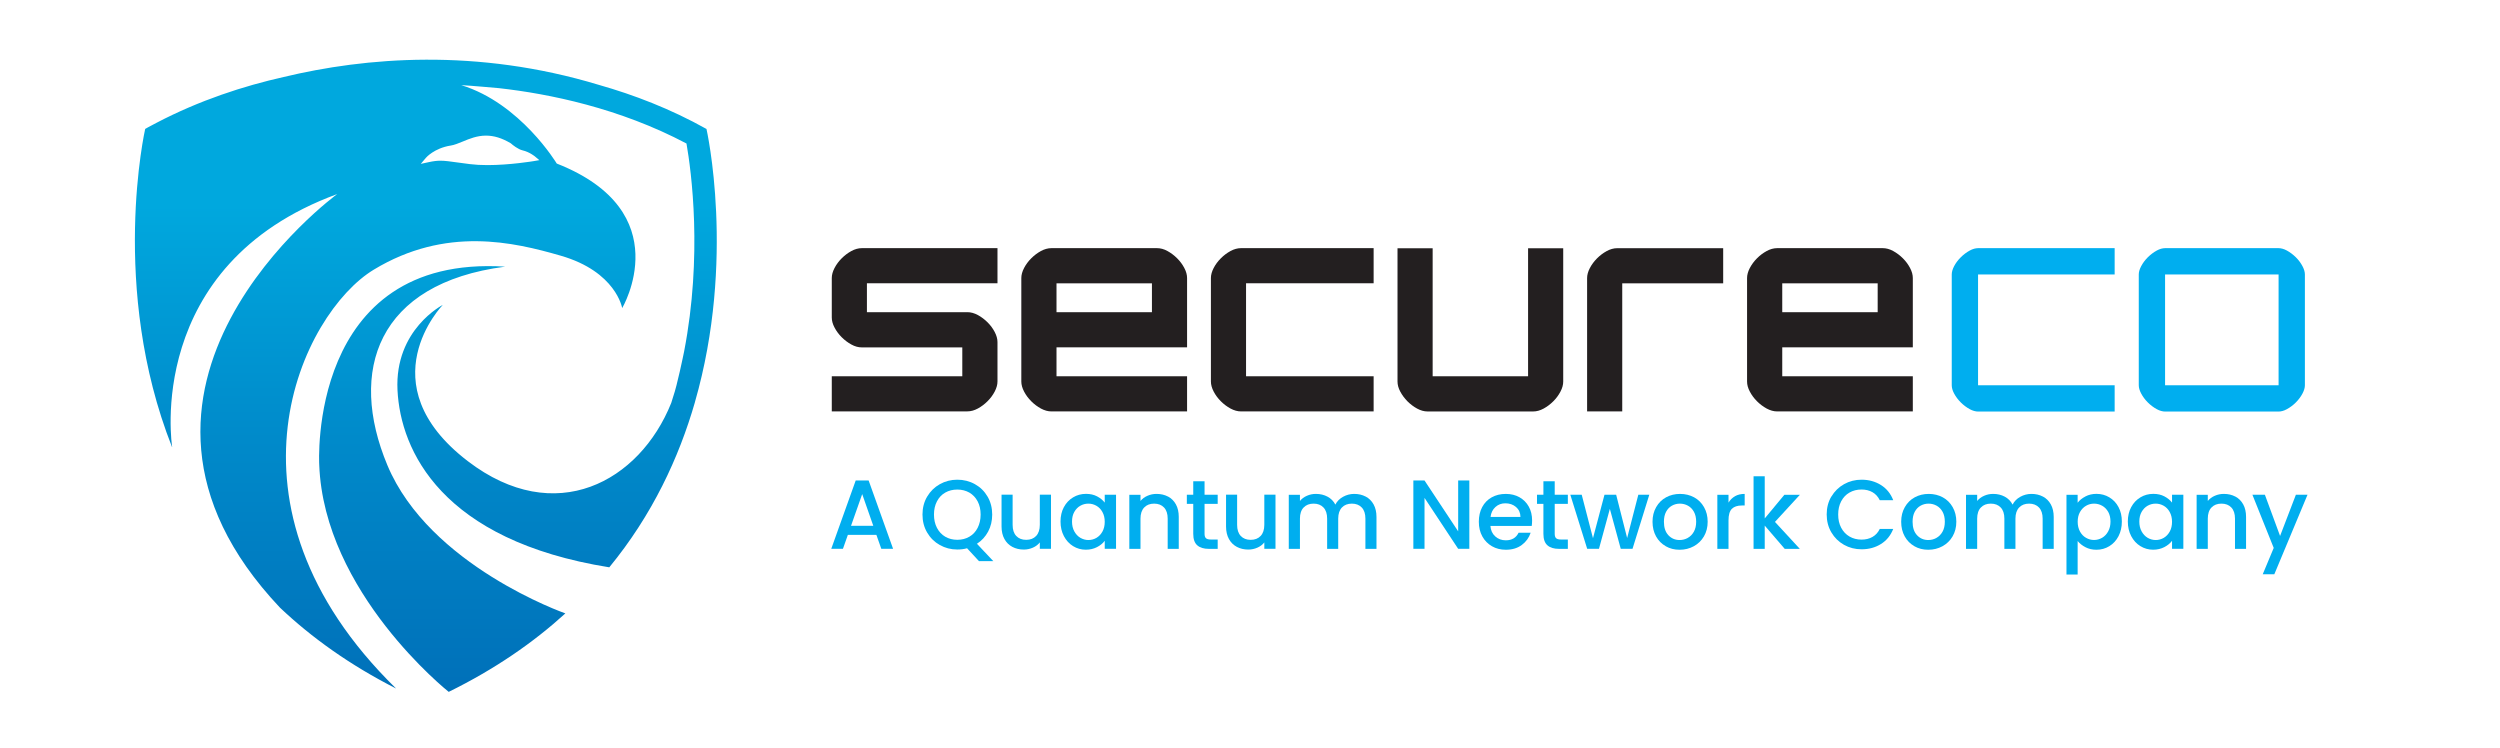 <?xml version="1.0" encoding="UTF-8"?><svg id="SecureCo_Design_240_Horizontal_on_Dark_BG" xmlns="http://www.w3.org/2000/svg" xmlns:xlink="http://www.w3.org/1999/xlink" viewBox="0 0 534.97 159.99"><defs><style>.cls-1{fill:#231f20;}.cls-2{fill:url(#linear-gradient);}.cls-3{fill:#00aeef;}</style><linearGradient id="linear-gradient" x1="91.12" y1="12.84" x2="91.12" y2="148.11" gradientTransform="translate(0 160.89) scale(1 -1)" gradientUnits="userSpaceOnUse"><stop offset="0" stop-color="#0070b9"/><stop offset=".4" stop-color="#008aca"/><stop offset=".77" stop-color="#00a8de"/></linearGradient></defs><g id="black_color_on_secure"><path class="cls-1" d="M205.92,80.52v-6.18h-21.49c-.75,0-1.5-.2-2.25-.62-.75-.41-1.44-.93-2.07-1.56s-1.14-1.32-1.53-2.07c-.4-.75-.59-1.47-.59-2.15v-8.44c0-.68.2-1.4.59-2.15s.9-1.44,1.53-2.07,1.32-1.15,2.07-1.56c.75-.41,1.5-.62,2.25-.62h29.02v7.52h-27.94v6.18h21.49c.75,0,1.5.21,2.26.62.75.41,1.44.93,2.07,1.56s1.14,1.32,1.53,2.07.59,1.47.59,2.15v8.43c0,.68-.2,1.4-.59,2.15s-.9,1.44-1.53,2.07-1.32,1.15-2.07,1.56c-.75.41-1.5.62-2.26.62h-29.01v-7.52h27.94-.01Z"/><path class="cls-1" d="M225,88.04c-.75,0-1.5-.21-2.26-.62-.75-.41-1.44-.93-2.07-1.56s-1.14-1.32-1.53-2.07-.59-1.47-.59-2.15v-22.14c0-.68.2-1.4.59-2.15s.9-1.44,1.53-2.07,1.32-1.15,2.07-1.56c.75-.41,1.51-.62,2.26-.62h22.57c.75,0,1.51.2,2.26.62.75.41,1.44.93,2.07,1.56s1.14,1.32,1.53,2.07c.4.75.59,1.47.59,2.15v14.83h-29.37v-7.52h21.85v-6.18h-20.42v19.88h27.94v7.52h-29.02Z"/><path class="cls-1" d="M266.64,60.64v19.88h27.3v7.52h-28.37c-.75,0-1.5-.21-2.26-.62-.75-.41-1.44-.93-2.07-1.56s-1.14-1.32-1.53-2.07c-.39-.75-.59-1.47-.59-2.15v-22.14c0-.68.2-1.4.59-2.15.39-.75.9-1.44,1.53-2.07s1.32-1.15,2.07-1.56c.75-.41,1.51-.62,2.26-.62h28.37v7.52h-27.3v.02Z"/><path class="cls-1" d="M326.99,80.52v-27.4h7.52v28.53c0,.68-.19,1.4-.59,2.15-.39.75-.9,1.44-1.53,2.07s-1.32,1.15-2.07,1.56c-.75.41-1.5.62-2.26.62h-22.57c-.75,0-1.5-.21-2.25-.62s-1.44-.93-2.07-1.56c-.62-.63-1.13-1.32-1.53-2.07s-.59-1.47-.59-2.15v-28.53h7.52v27.4h20.42Z"/><path class="cls-1" d="M347.14,88.04h-7.52v-28.53c0-.68.2-1.4.59-2.15.39-.75.91-1.44,1.53-2.07.63-.63,1.32-1.15,2.07-1.56.75-.41,1.5-.62,2.25-.62h22.68v7.52h-21.6v27.4h0Z"/><path class="cls-1" d="M380.3,88.04c-.75,0-1.5-.21-2.26-.62-.75-.41-1.44-.93-2.07-1.56s-1.14-1.32-1.53-2.07c-.4-.75-.59-1.47-.59-2.15v-22.14c0-.68.2-1.4.59-2.15.4-.75.9-1.44,1.53-2.07.62-.63,1.32-1.15,2.07-1.56.75-.41,1.5-.62,2.26-.62h22.57c.75,0,1.5.2,2.26.62.75.41,1.44.93,2.07,1.56s1.14,1.32,1.53,2.07c.4.75.59,1.47.59,2.15v14.83h-29.37v-7.52h21.85v-6.18h-20.42v19.88h27.94v7.52h-29.02Z"/><path class="cls-3" d="M423.34,88.07c-.59,0-1.21-.17-1.83-.51-.7-.38-1.35-.87-1.94-1.46-.58-.58-1.06-1.22-1.43-1.92-.33-.62-.49-1.21-.49-1.74v-23.71c0-.53.17-1.11.49-1.74.36-.69.84-1.34,1.43-1.92.58-.58,1.24-1.08,1.94-1.46.62-.34,1.24-.51,1.83-.51h29.17v5.63h-29.23v23.71h29.23v5.63s-29.17,0-29.17,0Z"/><path class="cls-3" d="M463.36,88.07c-.6,0-1.21-.17-1.83-.51-.7-.38-1.35-.87-1.94-1.46-.58-.58-1.06-1.23-1.42-1.92-.33-.63-.5-1.21-.5-1.74v-23.71c0-.53.17-1.11.5-1.74.36-.69.84-1.34,1.42-1.92.59-.58,1.24-1.08,1.94-1.46.62-.34,1.24-.51,1.83-.51h24.17c.6,0,1.2.17,1.83.51.7.38,1.35.88,1.94,1.46.58.58,1.06,1.23,1.42,1.92.33.63.5,1.21.5,1.74v23.71c0,.53-.17,1.11-.5,1.74-.36.69-.84,1.34-1.42,1.92-.58.59-1.24,1.08-1.94,1.46-.63.35-1.23.51-1.83.51h-24.17ZM463.3,82.44h24.29v-23.71h-24.29v23.71Z"/></g><path class="cls-2" d="M120.98,131.26c-6.84,6.23-15.07,11.93-24.96,16.79-.12-.09-26.72-21.26-27.71-48.63,0,0-2.57-45.05,39.79-42.36-27.41,3.56-33.64,22.31-25.21,42.48,8.99,21.51,37.98,31.68,38.09,31.72h0ZM148.68,86.09h.02c-3.42,11.85-9.11,24.1-18.32,35.31-35.85-5.75-44.68-24.95-45.32-37.92s9.69-18.23,9.69-18.23c0,0-16.34,16.81,5.34,33.42,18.71,14.34,36.79,4.43,43.55-12.45.15-.48.3-.96.45-1.45.8-2.25,2.13-8.7,2.3-9.54,3.98-20.56,1.55-38.58.51-44.52-14.35-7.59-29.41-10.64-40.09-11.84,0,0-6.17-.56-8.11-.65,12.69,3.88,20.44,16.78,20.44,16.78,26.22,10.32,14,30.93,14,30.93,0,0-1.3-7.79-13.14-11.21-10.1-2.92-24.59-6.35-40.02,2.99-15.25,9.23-35.44,50.32,4.78,89.63-9.89-5.03-18.08-10.9-24.85-17.31-44.48-47.11,12.25-88.5,12.25-88.5-41.53,15.23-35.32,54.11-35.32,54.11l-.03.02c-13.46-34.11-5.74-68.07-5.74-68.07,0,0,.83-.49,2.37-1.28,9.28-4.86,18.75-7.92,27.26-9.83,17.45-4.19,41.22-6.25,67.47,1.69,7.43,2.11,15.32,5.12,23.01,9.43,0,0,6.34,27.89-2.49,58.51v-.02ZM96.41,31.15c-3.51.58-5.21,2.55-5.28,2.63l-1.09,1.29,1.65-.36c1.06-.23,1.78-.32,2.55-.32.97,0,2.05.15,3.84.4.71.1,1.53.21,2.49.33,1.09.14,2.35.21,3.74.21,4.8,0,9.83-.84,9.88-.85l1.22-.21-.95-.8s-1.15-.95-2.62-1.29c-.99-.23-2.16-1.17-2.53-1.51-1.91-1.14-3.62-1.65-5.32-1.65-1.92,0-3.53.67-4.95,1.26-.92.38-1.79.74-2.64.88h0Z"/><path class="cls-3" d="M187.54,114.46h-6.11l-1.05,2.98h-2.5l5.23-14.62h2.77l5.23,14.62h-2.52l-1.05-2.98ZM186.87,112.51l-2.37-6.78-2.39,6.78h4.77Z"/><path class="cls-3" d="M209.5,120.09l-2.56-2.77c-.63.18-1.32.27-2.08.27-1.36,0-2.61-.32-3.75-.96-1.14-.64-2.04-1.53-2.71-2.67-.67-1.14-1-2.43-1-3.85s.33-2.71,1-3.84,1.57-2.02,2.71-2.66c1.14-.64,2.39-.96,3.75-.96s2.63.32,3.77.96c1.14.64,2.04,1.52,2.7,2.66.66,1.13.99,2.42.99,3.84,0,1.34-.29,2.56-.87,3.64s-1.38,1.96-2.4,2.61l3.51,3.72h-3.04ZM200.5,112.96c.43.82,1.02,1.45,1.77,1.89.76.44,1.62.66,2.58.66s1.83-.22,2.58-.66c.76-.44,1.35-1.07,1.77-1.89s.64-1.77.64-2.85-.21-2.02-.64-2.83c-.43-.81-1.02-1.43-1.77-1.87-.76-.43-1.62-.65-2.58-.65s-1.83.22-2.58.65c-.76.43-1.35,1.06-1.77,1.87-.43.81-.64,1.76-.64,2.83s.21,2.03.64,2.85Z"/><path class="cls-3" d="M224.9,105.87v11.57h-2.39v-1.37c-.38.48-.87.85-1.48,1.12-.61.27-1.26.41-1.94.41-.91,0-1.73-.19-2.45-.57-.72-.38-1.29-.94-1.7-1.68s-.62-1.64-.62-2.69v-6.8h2.37v6.45c0,1.04.26,1.83.78,2.38.52.55,1.22.83,2.12.83s1.61-.28,2.13-.83.79-1.35.79-2.38v-6.45h2.39Z"/><path class="cls-3" d="M227.66,108.52c.48-.9,1.14-1.59,1.97-2.09.83-.5,1.75-.75,2.76-.75.91,0,1.7.18,2.38.54.68.36,1.22.8,1.63,1.33v-1.68h2.42v11.57h-2.42v-1.72c-.41.55-.96,1-1.66,1.36-.7.36-1.5.55-2.39.55-.99,0-1.9-.26-2.73-.77-.83-.51-1.48-1.23-1.96-2.14s-.72-1.96-.72-3.12.24-2.19.72-3.09ZM235.91,109.57c-.33-.59-.76-1.04-1.29-1.34s-1.11-.46-1.72-.46-1.19.15-1.72.45c-.53.3-.96.74-1.29,1.32-.33.58-.49,1.27-.49,2.07s.16,1.5.49,2.1c.33.6.76,1.06,1.3,1.38.54.31,1.11.47,1.71.47s1.19-.15,1.72-.46c.53-.31.96-.76,1.29-1.35.33-.6.49-1.29.49-2.09s-.16-1.49-.49-2.08Z"/><path class="cls-3" d="M249.94,106.25c.72.38,1.28.94,1.69,1.68s.61,1.64.61,2.69v6.83h-2.37v-6.47c0-1.04-.26-1.83-.78-2.38-.52-.55-1.23-.83-2.12-.83s-1.61.28-2.13.83c-.52.55-.79,1.35-.79,2.38v6.47h-2.39v-11.57h2.39v1.32c.39-.48.89-.85,1.5-1.11.61-.27,1.26-.4,1.94-.4.91,0,1.73.19,2.45.57Z"/><path class="cls-3" d="M257.76,107.83v6.41c0,.43.1.75.3.93.2.19.55.28,1.04.28h1.47v2h-1.89c-1.08,0-1.9-.25-2.48-.76-.57-.5-.86-1.32-.86-2.46v-6.41h-1.37v-1.95h1.37v-2.88h2.42v2.88h2.81v1.95h-2.81Z"/><path class="cls-3" d="M272.94,105.87v11.57h-2.39v-1.37c-.38.48-.87.85-1.48,1.12-.61.27-1.26.41-1.94.41-.91,0-1.73-.19-2.45-.57-.72-.38-1.29-.94-1.7-1.68s-.62-1.64-.62-2.69v-6.8h2.37v6.45c0,1.04.26,1.83.78,2.38.52.55,1.22.83,2.12.83s1.61-.28,2.13-.83.79-1.35.79-2.38v-6.45h2.39Z"/><path class="cls-3" d="M292.23,106.25c.72.38,1.29.94,1.7,1.68s.62,1.64.62,2.69v6.83h-2.37v-6.47c0-1.04-.26-1.83-.78-2.38-.52-.55-1.23-.83-2.12-.83s-1.61.28-2.13.83c-.52.55-.79,1.35-.79,2.38v6.47h-2.37v-6.47c0-1.04-.26-1.83-.78-2.38-.52-.55-1.22-.83-2.12-.83s-1.61.28-2.13.83c-.53.55-.79,1.35-.79,2.38v6.47h-2.39v-11.57h2.39v1.32c.39-.48.89-.85,1.49-1.11.6-.27,1.25-.4,1.93-.4.92,0,1.75.2,2.48.59.73.39,1.29.96,1.68,1.7.35-.7.9-1.26,1.64-1.67.74-.41,1.54-.62,2.39-.62.91,0,1.73.19,2.45.57Z"/><path class="cls-3" d="M314.42,117.44h-2.39l-7.2-10.9v10.9h-2.39v-14.62h2.39l7.2,10.88v-10.88h2.39v14.62Z"/><path class="cls-3" d="M327.77,112.55h-8.84c.07.92.41,1.67,1.03,2.23.62.56,1.37.84,2.27.84,1.29,0,2.2-.54,2.73-1.62h2.58c-.35,1.06-.98,1.94-1.9,2.62-.92.68-2.05,1.02-3.41,1.02-1.11,0-2.1-.25-2.97-.75s-1.56-1.2-2.06-2.1c-.5-.9-.75-1.95-.75-3.14s.24-2.24.72-3.14c.48-.9,1.16-1.6,2.04-2.09.88-.49,1.88-.73,3.01-.73s2.07.24,2.92.71c.85.48,1.52,1.14,2,2.01.48.86.71,1.85.71,2.97,0,.43-.03.83-.08,1.18ZM325.36,110.62c-.01-.88-.33-1.59-.94-2.12-.62-.53-1.38-.8-2.29-.8-.83,0-1.53.26-2.12.79-.59.52-.94,1.24-1.05,2.13h6.4Z"/><path class="cls-3" d="M332.69,107.83v6.41c0,.43.1.75.3.93.2.19.55.28,1.04.28h1.47v2h-1.89c-1.08,0-1.9-.25-2.48-.76-.57-.5-.86-1.32-.86-2.46v-6.41h-1.37v-1.95h1.37v-2.88h2.42v2.88h2.81v1.95h-2.81Z"/><path class="cls-3" d="M352.93,105.87l-3.59,11.57h-2.52l-2.33-8.55-2.33,8.55h-2.52l-3.61-11.57h2.44l2.41,9.3,2.46-9.3h2.5l2.35,9.26,2.39-9.26h2.35Z"/><path class="cls-3" d="M356.46,116.89c-.88-.5-1.58-1.2-2.08-2.1-.5-.9-.76-1.95-.76-3.14s.26-2.22.78-3.13c.52-.91,1.22-1.61,2.12-2.1.9-.49,1.9-.73,3-.73s2.11.25,3,.73c.9.49,1.6,1.19,2.12,2.1.52.91.78,1.95.78,3.13s-.27,2.22-.8,3.13-1.26,1.61-2.17,2.11c-.92.5-1.93.75-3.04.75s-2.08-.25-2.96-.75ZM361.15,115.11c.54-.29.98-.74,1.31-1.32s.5-1.3.5-2.14-.16-1.55-.48-2.13c-.32-.58-.75-1.02-1.28-1.31s-1.11-.44-1.72-.44-1.19.15-1.71.44c-.52.29-.94.73-1.25,1.31-.31.58-.46,1.29-.46,2.13,0,1.25.32,2.21.96,2.89s1.44,1.02,2.4,1.02c.62,0,1.19-.15,1.73-.44Z"/><path class="cls-3" d="M371.27,106.18c.58-.33,1.27-.49,2.07-.49v2.48h-.61c-.94,0-1.65.24-2.13.71-.48.48-.72,1.3-.72,2.48v6.09h-2.39v-11.57h2.39v1.68c.35-.59.82-1.05,1.4-1.38Z"/><path class="cls-3" d="M379.81,111.67l5.33,5.78h-3.23l-4.28-4.98v4.98h-2.39v-15.54h2.39v9.03l4.2-5.06h3.32l-5.33,5.8Z"/><path class="cls-3" d="M391.89,106.27c.67-1.13,1.57-2.02,2.71-2.66,1.14-.64,2.39-.96,3.75-.96,1.55,0,2.94.38,4.15,1.14,1.21.76,2.09,1.84,2.63,3.25h-2.88c-.38-.77-.9-1.34-1.57-1.72-.67-.38-1.45-.57-2.33-.57-.97,0-1.83.22-2.58.65-.76.43-1.35,1.06-1.78,1.87-.43.81-.64,1.76-.64,2.83s.21,2.02.64,2.83c.43.81,1.02,1.44,1.78,1.88.76.44,1.62.66,2.58.66.88,0,1.66-.19,2.33-.57.67-.38,1.2-.95,1.57-1.72h2.88c-.55,1.4-1.42,2.48-2.63,3.23-1.21.76-2.59,1.13-4.15,1.13-1.37,0-2.62-.32-3.76-.96-1.13-.64-2.03-1.52-2.7-2.66-.67-1.13-1-2.42-1-3.84s.33-2.71,1-3.84Z"/><path class="cls-3" d="M409.67,116.89c-.88-.5-1.58-1.2-2.08-2.1-.5-.9-.76-1.95-.76-3.14s.26-2.22.78-3.13c.52-.91,1.22-1.61,2.12-2.1.9-.49,1.9-.73,3-.73s2.11.25,3,.73c.9.49,1.6,1.19,2.12,2.1.52.91.78,1.95.78,3.13s-.27,2.22-.8,3.13-1.26,1.61-2.17,2.11c-.92.5-1.93.75-3.04.75s-2.08-.25-2.96-.75ZM414.36,115.11c.54-.29.98-.74,1.31-1.32s.5-1.3.5-2.14-.16-1.55-.48-2.13c-.32-.58-.75-1.02-1.28-1.31s-1.11-.44-1.72-.44-1.19.15-1.71.44c-.52.29-.94.73-1.25,1.31-.31.58-.46,1.29-.46,2.13,0,1.25.32,2.21.96,2.89s1.44,1.02,2.4,1.02c.62,0,1.19-.15,1.73-.44Z"/><path class="cls-3" d="M437.15,106.25c.72.38,1.29.94,1.7,1.68s.62,1.64.62,2.69v6.83h-2.37v-6.47c0-1.04-.26-1.83-.78-2.38-.52-.55-1.23-.83-2.12-.83s-1.61.28-2.13.83c-.52.55-.79,1.35-.79,2.38v6.47h-2.37v-6.47c0-1.04-.26-1.83-.78-2.38-.52-.55-1.22-.83-2.12-.83s-1.61.28-2.13.83c-.53.55-.79,1.35-.79,2.38v6.47h-2.39v-11.57h2.39v1.32c.39-.48.89-.85,1.49-1.11.6-.27,1.25-.4,1.93-.4.92,0,1.75.2,2.48.59.73.39,1.29.96,1.68,1.7.35-.7.9-1.26,1.64-1.67.74-.41,1.54-.62,2.39-.62.91,0,1.73.19,2.45.57Z"/><path class="cls-3" d="M446.25,106.23c.7-.36,1.49-.55,2.37-.55,1.01,0,1.93.25,2.76.75s1.49,1.19,1.96,2.09c.48.9.71,1.92.71,3.09s-.24,2.2-.71,3.12c-.48.92-1.13,1.63-1.96,2.14-.83.51-1.75.77-2.76.77-.88,0-1.67-.18-2.35-.54-.69-.36-1.25-.8-1.68-1.33v7.18h-2.39v-17.07h2.39v1.7c.41-.53.96-.98,1.66-1.34ZM451.13,109.54c-.33-.58-.76-1.02-1.3-1.32-.54-.3-1.12-.45-1.73-.45s-1.17.15-1.71.46-.97.76-1.3,1.34c-.33.59-.49,1.28-.49,2.08s.17,1.49.49,2.09c.33.59.76,1.05,1.3,1.35.54.31,1.11.46,1.71.46s1.19-.16,1.73-.47c.54-.32.97-.77,1.3-1.38.33-.6.49-1.3.49-2.1s-.17-1.49-.49-2.07Z"/><path class="cls-3" d="M456.05,108.52c.48-.9,1.14-1.59,1.97-2.09s1.75-.75,2.76-.75c.91,0,1.7.18,2.38.54.68.36,1.22.8,1.63,1.33v-1.68h2.42v11.57h-2.42v-1.72c-.41.55-.96,1-1.66,1.36-.7.36-1.5.55-2.39.55-.99,0-1.9-.26-2.73-.77-.83-.51-1.48-1.23-1.96-2.14-.48-.92-.72-1.96-.72-3.12s.24-2.19.72-3.09ZM464.3,109.57c-.33-.59-.76-1.04-1.29-1.34s-1.11-.46-1.72-.46-1.19.15-1.72.45-.96.74-1.29,1.32-.49,1.27-.49,2.07.16,1.5.49,2.1c.33.6.76,1.06,1.3,1.38.54.31,1.11.47,1.71.47s1.19-.15,1.72-.46c.53-.31.96-.76,1.29-1.35.33-.6.49-1.29.49-2.09s-.17-1.49-.49-2.08Z"/><path class="cls-3" d="M478.33,106.25c.72.38,1.28.94,1.69,1.68s.61,1.64.61,2.69v6.83h-2.37v-6.47c0-1.04-.26-1.83-.78-2.38-.52-.55-1.22-.83-2.12-.83s-1.61.28-2.13.83c-.53.55-.79,1.35-.79,2.38v6.47h-2.39v-11.57h2.39v1.32c.39-.48.89-.85,1.5-1.11.61-.27,1.26-.4,1.94-.4.91,0,1.73.19,2.45.57Z"/><path class="cls-3" d="M493.78,105.87l-7.1,17.01h-2.48l2.35-5.63-4.56-11.38h2.67l3.25,8.82,3.38-8.82h2.48Z"/></svg>